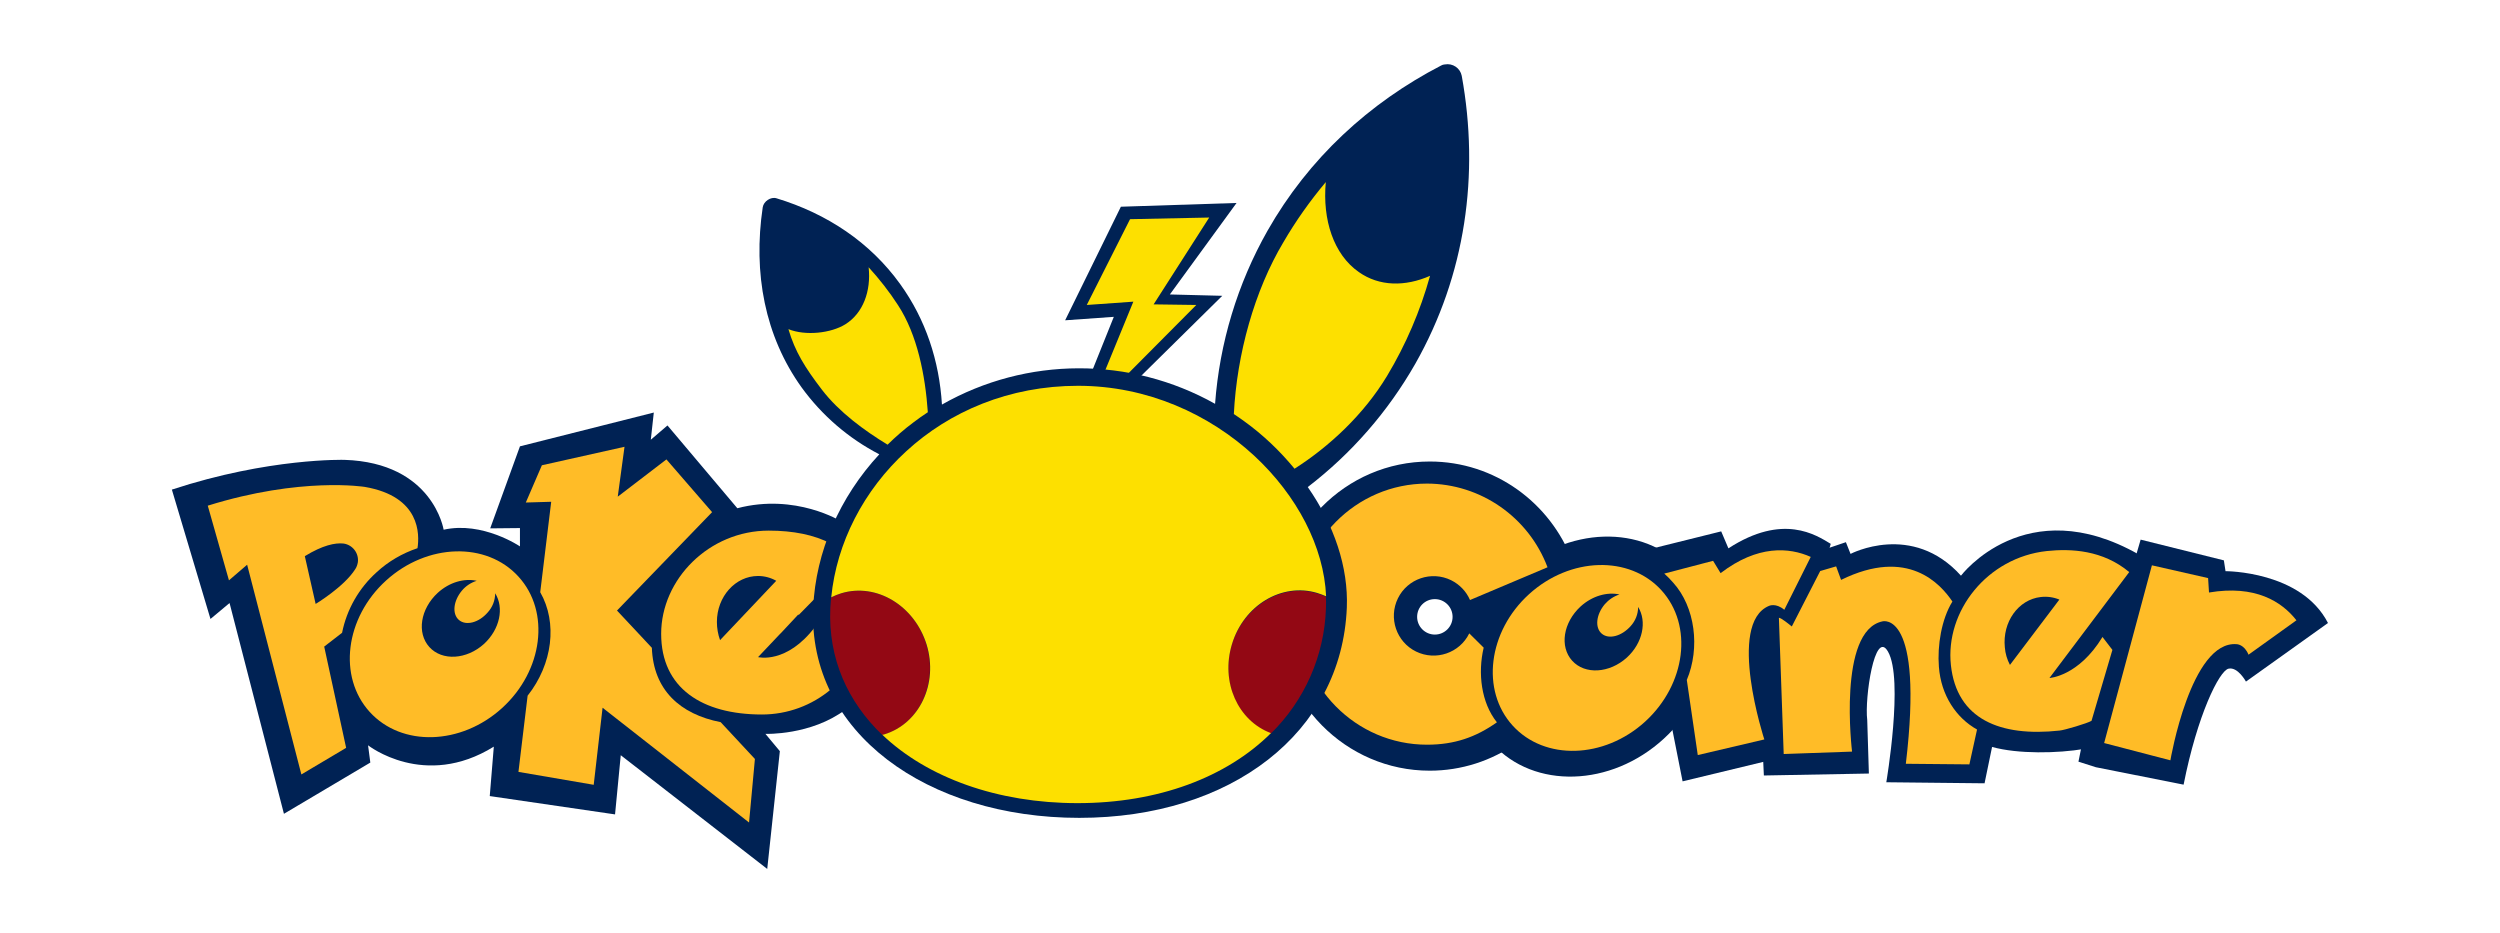 <?xml version="1.0" encoding="utf-8"?>
<!-- Generator: Adobe Illustrator 26.0.3, SVG Export Plug-In . SVG Version: 6.00 Build 0)  -->
<svg version="1.1" id="Ebene_1" xmlns="http://www.w3.org/2000/svg" xmlns:xlink="http://www.w3.org/1999/xlink" x="0px" y="0px"
	 viewBox="0 0 1664.1 621.1" style="enable-background:new 0 0 1664.1 621.1;" xml:space="preserve">
<style type="text/css">
	.st0{fill:#002254;}
	.st1{fill:#FDE000;}
	.st2{fill:#FFBC27;}
	.st3{fill:none;}
	.st4{opacity:0.76;fill:#C10000;enable-background:new    ;}
</style>
<g>
	<polygon class="st0" points="741.4,210.9 723.9,254.5 746.1,269.1 747.5,262.1 813.6,196.9 778.7,196 823.1,135.1 746.1,137.6 
		709,213.2 	"/>
	<polygon class="st1" points="754.4,200.8 734.4,249.6 742.8,264.8 747.8,251.8 796.3,203 767.9,202.6 804.9,144.8 752.2,145.9 
		723.4,203 	"/>
	<path class="st0" d="M1383.5,507l27.1-133.7l9,4.1l5.3-18.2l55.4,13.8l1.1,7.2c0,0,50.4-0.2,68.2,34.5l-54.6,39
		c0,0-5.4-10-11.6-8.6s-20.8,31-29.9,77.2l-58.4-11.6L1383.5,507z"/>
	<path class="st2" d="M1470.4,394.4l-0.6-9.6l-37.4-8.5l-31.8,118.3l44.1,11.5c0,0,13.6-80,44.2-77.3c0,0,5,0.1,7.8,7l31.9-22.9
		C1518.8,400.4,1501.2,389.2,1470.4,394.4z"/>
	<path class="st0" d="M1150.5,365c36.4-23.6,58.3-8.9,68.1-3l-9.6,35.2c-8.5-6-15-3.2-15-3.2c-41.6,14.8-5.2,109.5-5.2,109.5
		l-68.8,16.6l-13.7-69.2c13.2-26.5,9.9-56.1-11.7-76.1c-2.5-2.4-5.2-4.5-8-6.4l59.1-14.7L1150.5,365z"/>
	<path class="st0" d="M1387.4,498.5c-17.7,3-44.1,3.5-61.4-1.3l-5,24.2l-65.4-0.7c0,0,11.7-68.7,1.1-87
		c-8.8-15.3-15.6,30.9-13.8,45.5l1.1,35.7l-69.9,1.3l-3.2-68.3l1.3-60l38.8-21l17.7-6l3.1,7.8c0,0,41-21.6,73.5,14.5
		c0,0,42.9-56.9,118.2-14.2l7.9,5.9"/>
	<path class="st0" d="M998.8,438.3l-3.9-3.7l51.7-61.4c-14.7-38.5-51.5-66-94.9-66c-56.2,0-101.5,46.1-101.5,102.9
		S895.7,513,951.7,513c20.9,0,41.3-6.5,58.3-18.7C997.6,478.7,994.2,458.2,998.8,438.3z M955.1,398.8c6.5,0,11.8,5.3,11.8,11.8
		s-5.3,11.8-11.8,11.8s-11.8-5.3-11.8-11.8l0,0C943.3,404.1,948.5,398.8,955.1,398.8z M945.4,463.3c-17,0-44.3-35.5-44.3-52.7
		s11.7,31.5,28.8,31.5c9.1,0,28.4-0.5,40.4,3.3C961.9,454.9,952.1,463.3,945.4,463.3L945.4,463.3z"/>
	<path class="st0" d="M1121.5,378.9c-27.6-30.3-78.5-28.7-113.7,3.5s-41.6,82.8-14.1,112.9s78.5,28.7,113.7-3.5
		S1149.1,409.2,1121.5,378.9z"/>
	<path class="st2" d="M987.6,431.1l-9.6-9.5c-6.4,13.1-22.3,18.5-35.4,12.1c-13.1-6.4-18.5-22.3-12.1-35.4s22.3-18.5,35.4-12.1
		c5.6,2.8,10.1,7.4,12.6,13.2l51.6-21.8c-12.6-33.4-44.5-55.6-80.2-55.7c-47.4,0-85.8,38.9-85.8,86.9s38.4,86.9,85.8,86.9
		c18.3,0,32.5-5,46.5-14.9C985.9,467.7,983.6,448,987.6,431.1z"/>
	<path class="st0" d="M554,458.7l8.7,13.7c-22.9,17.2-53.2,16.1-53.2,16.1l9.6,11.5l-8.4,78.4l-97.5-75.7l-3.8,39.4L326,529.9
		l2.7-32.9c-46.2,28.7-83.7-0.9-83.7-0.9l1.5,11.5L189,541.7l-36.2-140.3L140.1,412l-25.7-86.1c64.8-21.3,114.9-19.8,114.9-19.8
		c59,1.9,66,46.5,66,46.5c25.9-5.8,50.8,11.1,50.8,11.1v-12.2l-19.8,0.2l19.8-54.6l89.1-22.5l-2,18.1l11.1-9.5l46.5,55.1
		c38.9-10.2,69.2,8.8,69.2,8.8l-7.5,16.2L554,458.7z"/>
	<path class="st2" d="M542.6,417.2c-19,25.1-38,20.2-38,20.2l14.3-15.1l0,0l1.3-1.3l11.3-12.1v0.6l11.2-11.4
		c1.2-12.6,4.7-24.9,10.3-36.3c-11-5.8-25.1-8.6-41.3-8.6c-39.8,0-71.6,32.5-71.6,68.7s27.3,53.7,67.1,53.7c16.9,0,33.3-6,46.2-17
		C547.5,447.3,543.5,433,542.6,417.2z M477.2,414c0-16.9,12.3-30.6,27.4-30.6c4.2,0,8.4,1.1,12.1,3.2l-37.4,39.5
		C477.9,422.2,477.2,418.1,477.2,414z"/>
	<path class="st3" d="M358.7,398.2l-7.5,61.2C364.4,440.2,367.2,416.8,358.7,398.2z"/>
	<path class="st0" d="M973,50.5c-1-5.2-6.1-8.6-11.3-7.6c0,0-0.1,0-0.2,0c-0.8,0.1-1.5,0.3-2.2,0.7c-47.9,24.8-88.2,61.8-115.6,110
		c-20,35.3-31.9,74.7-34.9,115.2c-56.5-31.7-125.5-31.5-181.8,0.5c-1.8-29.2-10.8-56.6-27.8-80.2c-20-27.8-48.7-46.9-82.3-57.1
		c-3.8-1.2-8.6,2-9.2,6c-6.5,43.7,1.4,85.8,25.9,119.9c13.5,18.6,31.2,33.9,51.7,44.5c-26.4,28.5-42.3,64.8-44,102
		c-3.7,83.2,76,140,177.1,140s174.7-56.7,178.1-139.9c1.1-27-8.5-55.2-26-80.3c29.1-22.3,53.4-50.2,71.6-82.1
		C975.6,183,984.9,116.1,973,50.5z"/>
	<path class="st3" d="M1396.4,398c-15.1,1.2-26.2,15.7-24.9,32.6c0.2,4.1,1.3,8.1,3.1,11.8l34.2-42.2
		C1404.9,398.4,1400.6,397.6,1396.4,398z"/>
	<path class="st4" d="M616.7,429.2c-7.8-26-33.2-41.3-56.8-34.2c-2.3,0.7-4.6,1.6-6.7,2.7c-0.2,2.4-0.3,4.7-0.5,7.1
		c-1.5,33.6,11.6,62.4,34.6,84.4l1.1-0.2C611.9,481.9,624.5,455,616.7,429.2z"/>
	<path class="st4" d="M882.6,404.8c0.1-2.5,0.1-5.1,0-7.6c-1.9-0.9-3.9-1.7-5.9-2.2c-23.5-7.1-48.8,8.3-56.8,34.2
		c-7.6,25.1,4,51,26,59.1C868.5,466.2,881.6,436.3,882.6,404.8z"/>
	<path class="st1" d="M834.8,303.3c-29.8-27.5-71-46.5-117.2-46.5c-45.9,0-85.6,17.1-114.4,43.6c-28.4,26-46.3,60.9-49.9,97.2
		c2.2-1.1,4.4-2,6.7-2.7c23.5-7.1,48.8,8.3,56.8,34.2c7.9,25.9-4.8,52.7-28.4,59.8l-1.1,0.2c30,28.6,76.8,45.5,129.9,45.5
		c53.8,0,99.2-17.2,128.8-46.6c-22-8.2-33.6-33.9-26-59.1c7.8-26,33.2-41.3,56.8-34.2c2,0.6,4,1.4,5.9,2.2
		C881.3,364.1,863.4,329.8,834.8,303.3z"/>
	<path class="st3" d="M1392.7,400.3c-15.1,1.2-26.2,15.7-24.9,32.6c0.3,4.1,1.3,8.1,3.1,11.8l34.2-42.2
		C1401.2,400.8,1397,400,1392.7,400.3z"/>
	<path class="st3" d="M1395,399.1c-15,1.7-25.8,16.5-23.9,33.5c0.5,4.1,1.7,8,3.4,11.7l32.9-43.3
		C1403.5,399.3,1399.2,398.6,1395,399.1z"/>
	<path class="st3" d="M1395,399.1c-15,1.7-25.8,16.5-23.9,33.5c0.5,4.1,1.7,8,3.4,11.7l32.9-43.3
		C1403.5,399.3,1399.2,398.6,1395,399.1z"/>
	<path class="st2" d="M1364.2,451.3l53.1-70.5c-17.6-14.7-38.7-15.7-54.9-14c-39.6,4.3-67.7,40-63.8,76s32.8,47.8,72.3,43.5
		c3-0.2,18.8-4.9,21.3-6.5l13.9-47.2l-6.6-8.6C1383.5,450.3,1364.2,451.3,1364.2,451.3z M1337.9,442.6c-1.9-3.6-3.1-7.6-3.4-11.7
		c-1.7-16.8,8.9-31.8,23.9-33.5c4.2-0.5,8.5,0.1,12.4,1.7L1337.9,442.6z"/>
	<path class="st3" d="M1089.6,412c-5.8,6.9-14.4,9-19.2,5c-4.7-4-3.8-12.9,2-19.6c2.6-3.1,6-5.3,9.8-6.5c-8.3-1.8-18.1,1-25.9,8
		c-11.6,10.5-14.1,26.6-5.6,36.1s24.8,8.4,36.4-2.1c10.6-9.7,13.6-24,7.4-33.5C1094.6,404.1,1092.8,408.6,1089.6,412z"/>
	<path class="st2" d="M1145.3,381.5l-5-8.2l-32.5,8.5c2.1,1.9,4.1,3.9,5.9,6c14.7,16.2,18.1,43.5,9.1,64.8l7.3,50l44.3-10.4
		c0,0-25.2-77.1,3.1-88.9c0,0,4.5-2.2,10.2,2.6l17.6-35.2C1191,364.3,1170,362.6,1145.3,381.5z"/>
	<path class="st2" d="M1290.6,443.8c-1.1-14,1.7-31.6,9-43.4c-7.8-11.5-29.4-36.4-74.1-14.4l-3.3-9l-10.6,3.1l-18.9,36.9
		c-2.5-2-6.9-5.6-8.6-5.8l3.2,90.7l45.5-1.6c0,0-9.8-80.5,20.3-86.7c0,0,27.7-7.7,15.5,94.8l42.3,0.4l5.1-23.2
		C1302.2,477.9,1292,462.9,1290.6,443.8z"/>
	<path class="st3" d="M954.6,383.5c-14.6-0.1-26.5,11.6-26.7,26.2c-0.1,14.6,11.6,26.5,26.2,26.7c10.1,0.1,19.4-5.6,23.9-14.7
		l-15.9-15l10.9-4.9l5.7-2.4C974.5,389.9,965.1,383.6,954.6,383.5z"/>
	<path class="st3" d="M1079.7,416.6c-5.8,6.9-14.4,9-19.2,5c-4.7-4-3.8-12.9,2-19.6c2.6-3.1,6-5.3,9.8-6.5c-8.3-1.8-18.1,0.9-25.9,8
		c-11.6,10.5-14.1,26.6-5.6,36.1s24.8,8.4,36.4-2.1c10.6-9.7,13.6-24,7.4-33.5C1084.6,408.7,1082.8,413.2,1079.7,416.6z"/>
	<path class="st2" d="M1105.9,392.9c-21.3-23.4-60.8-22.2-88.1,2.6s-32.2,64.1-10.9,87.5c21.3,23.4,60.8,22.2,88.1-2.6
		C1122.3,455.5,1127.2,416.3,1105.9,392.9z M1082.9,437.7c-11.6,10.5-27.9,11.5-36.4,2.1s-6-25.4,5.6-36.1c7.8-7.1,17.7-9.8,25.9-8
		c-3.8,1.2-7.2,3.5-9.8,6.5c-5.8,6.9-6.7,15.6-2,19.6s13.2,1.7,19.2-5c3.2-3.5,5-8,5-12.8C1096.4,413.7,1093.5,428,1082.9,437.7
		L1082.9,437.7L1082.9,437.7z"/>
	<path class="st3" d="M499.4,388.5c-15.1,0-27.4,13.7-27.4,30.6c0,4.1,0.7,8.2,2.1,12.1l37.4-39.5
		C507.8,389.6,503.6,388.5,499.4,388.5z"/>
	<path class="st2" d="M250.7,380.9c7.8-7.2,17.1-12.6,27.2-16c1.4-9.1,2.1-34.4-35.1-40.8c0,0-42.3-6.9-104.5,12.5l14.1,49.7
		l12.1-10.4l36.1,139.6l29.8-17.7l-14.6-67.4l11.9-9.2C230.8,405.7,238.9,391.5,250.7,380.9z M236.5,378.8
		c-7.4,11.8-26.4,23.2-26.4,23.2l-7.2-31.8c11.9-7.3,20.2-9,25.8-8.4c6.1,0.9,10.3,6.5,9.5,12.5
		C237.9,375.9,237.4,377.5,236.5,378.8L236.5,378.8z"/>
	<path class="st2" d="M345.1,383.8c-21.3-23.4-60.8-22.2-88.1,2.6c-27.3,24.8-32.2,64.1-10.9,87.5s60.8,22.2,88.1-2.6
		S366.5,407.2,345.1,383.8z M322.2,428.6c-11.6,10.5-27.9,11.5-36.4,2.1s-6-25.4,5.6-36.1c7.8-7.1,17.6-9.8,25.9-8
		c-3.8,1.2-7.2,3.4-9.8,6.5c-5.8,6.9-6.7,15.6-2,19.6s13.2,1.8,19.1-5c3.2-3.5,5-8,5-12.8C335.7,404.6,332.7,418.9,322.2,428.6
		L322.2,428.6L322.2,428.6L322.2,428.6z"/>
	<path class="st1" d="M904.5,181.1c-16.8-11.7-24.3-34.8-22-59.9c-10.5,12.5-20,25.9-28.2,40c-19.3,32.3-31,74.5-33,114.4l4.1,2.8
		c0.9,0.7,1.9,1.3,2.8,2c12.5,9,23.7,19.7,33.5,31.6c23.2-14.8,46.1-36.1,61.6-61.8c12.5-20.8,22.1-43.2,28.6-66.6
		C935.3,190.9,918.1,190.7,904.5,181.1z"/>
	<path class="st1" d="M608.1,281.1c3.1-2.4,6.3-4.6,9.5-6.7c-1.7-24.6-7-51.6-19.8-71.2c-5.8-9-12.4-17.4-19.6-25.3
		c1.7,15.9-3.7,30.5-15.4,37.9c-9.6,6-26.5,7.9-38,3.3c4.4,14.9,10.9,25.4,22.3,40.3c11.4,14.9,28.4,27.3,43.7,36.6
		C596.2,290.7,601.9,285.7,608.1,281.1z"/>
	<path class="st2" d="M433.9,431.2l-23.2-24.8l63.3-65.5l-30.4-35.1l-32.4,24.8l4.5-33.2l-55,12.3L350,334.5l16.9-0.5l-7.3,60.2
		c11.6,20.3,8.3,47.8-8.4,68.9l-6.1,50.7l50.1,8.6l5.9-51.3l97.5,76.4l3.9-42.3l-22.8-24.5C452.6,475.4,434.9,459.2,433.9,431.2z"/>
</g>
</svg>
